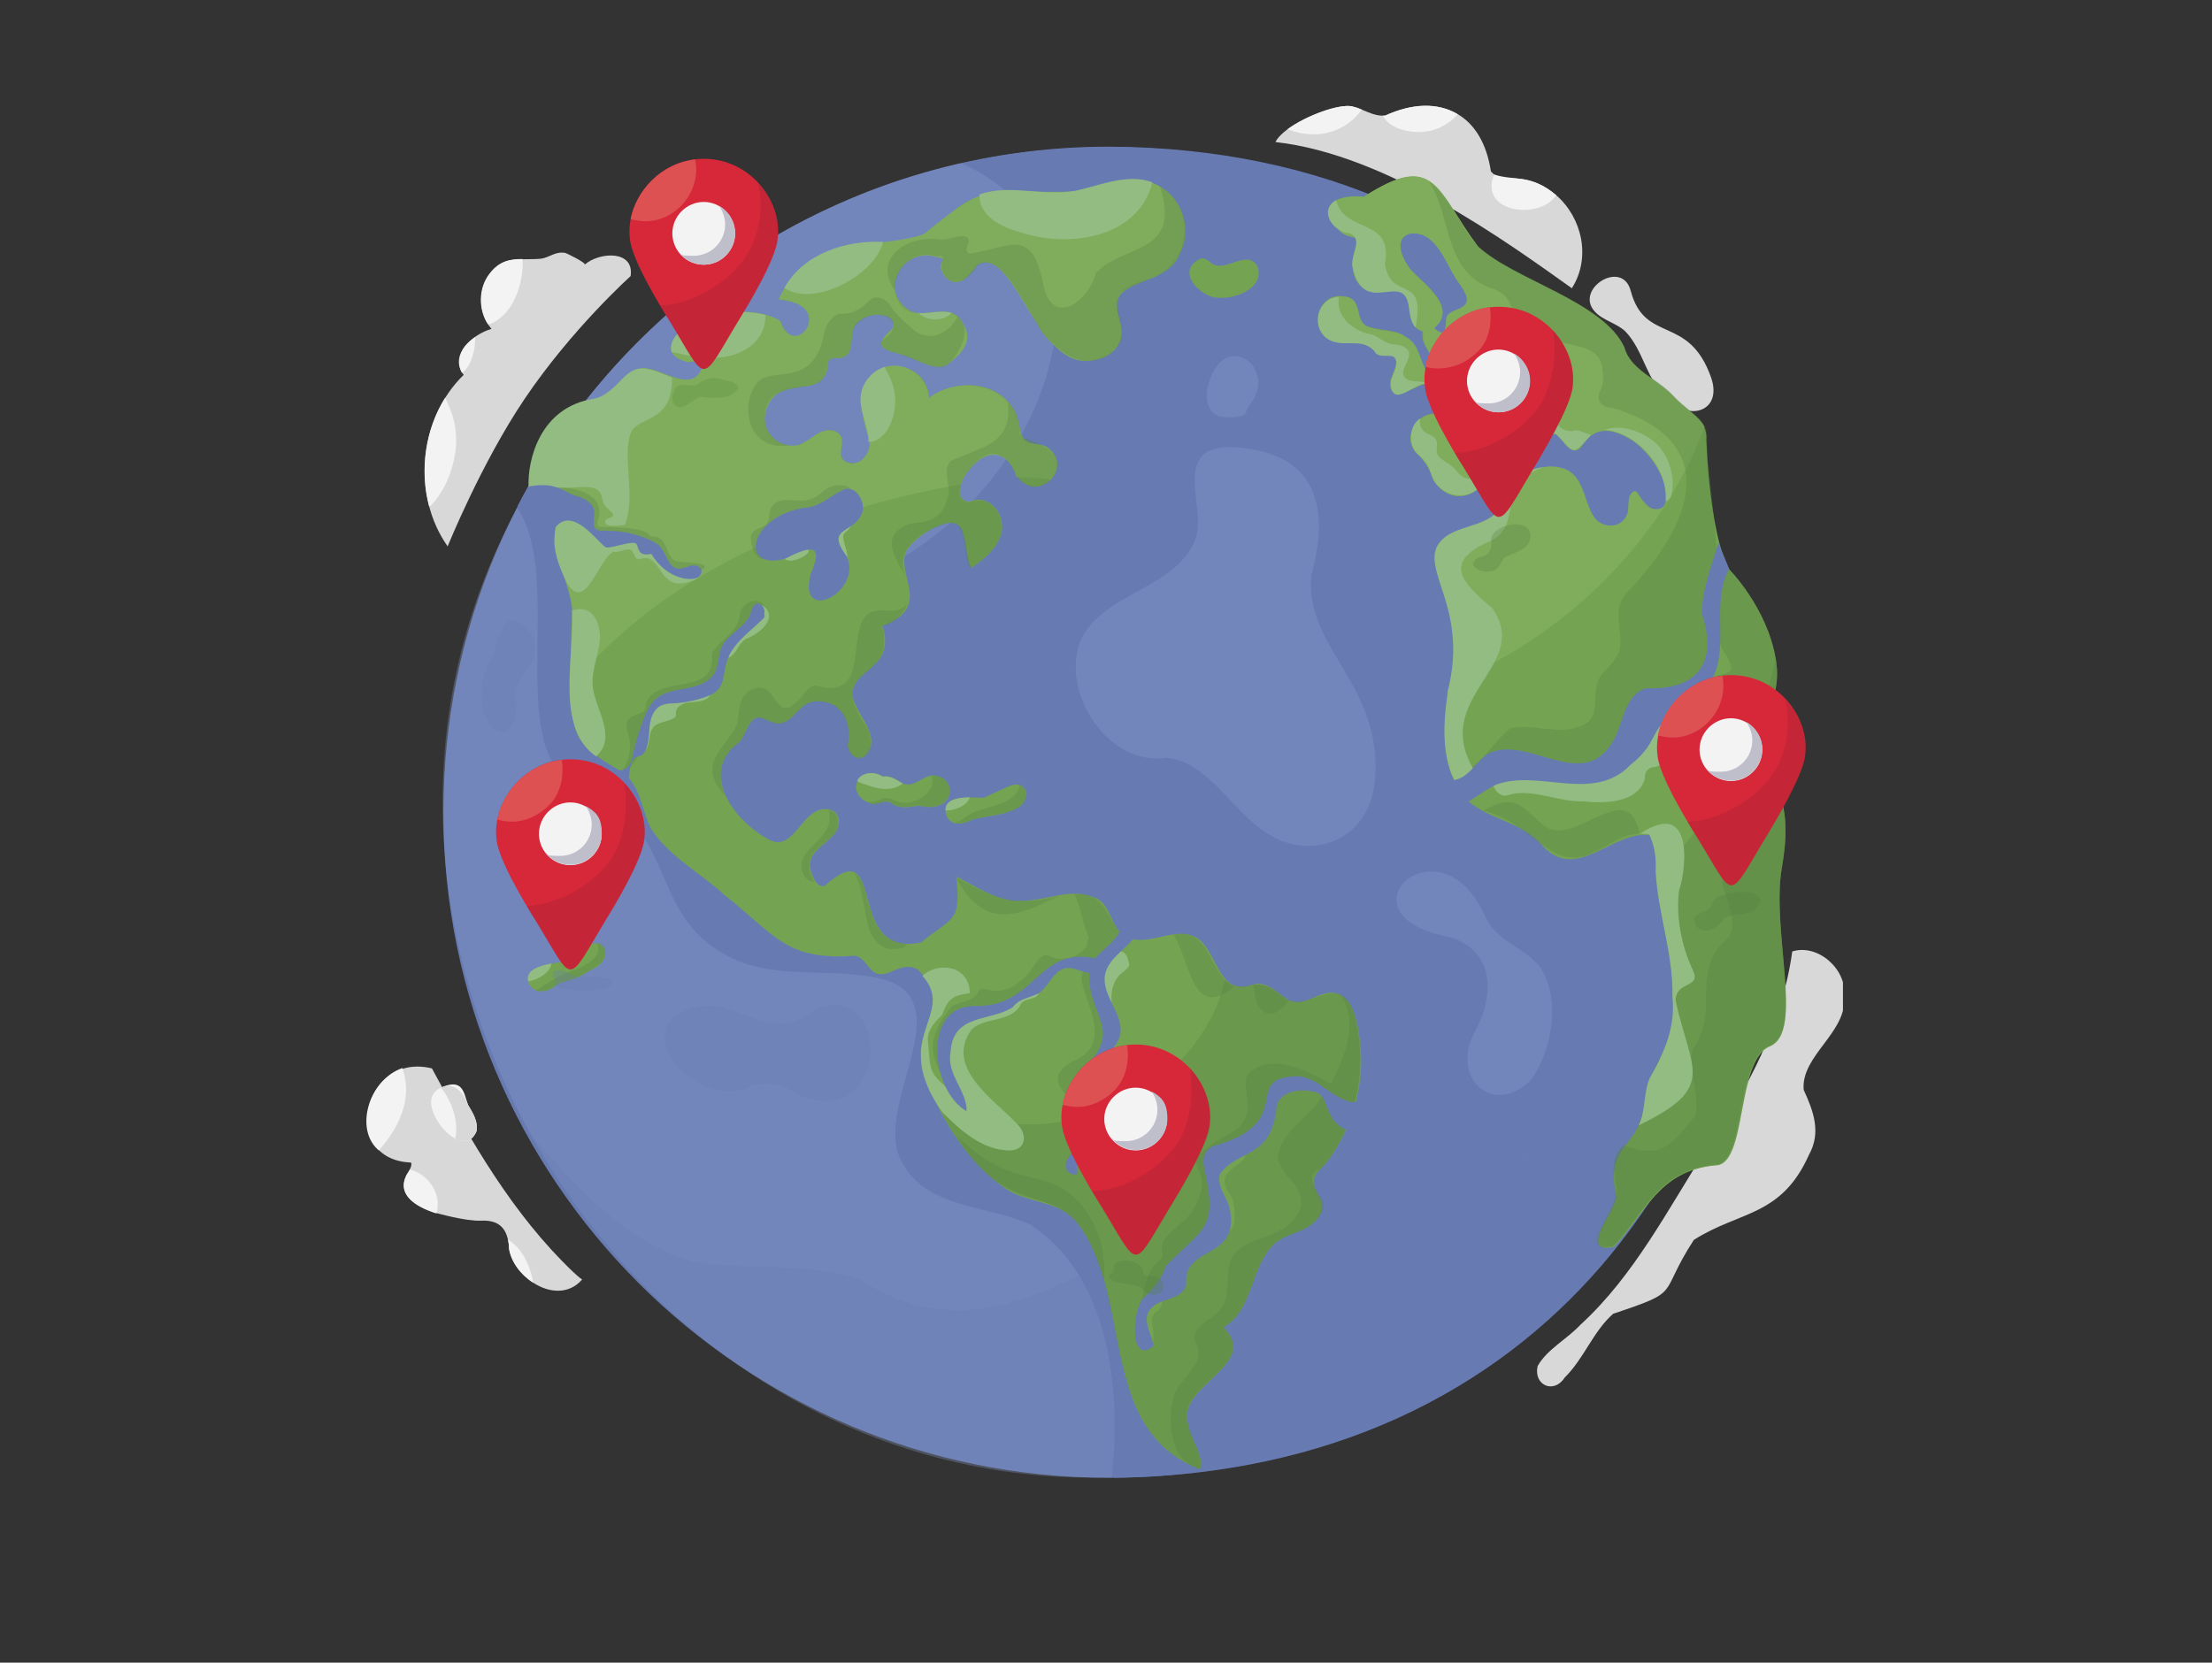 <svg width="544" height="409" viewBox="0 0 544 409" fill="none" xmlns="http://www.w3.org/2000/svg">
<rect x="0" y="0" width="544" height="409" fill="#333333" stroke="none"/>
<g clip-path="url(#clip0_58458_29212)">
<path d="M401.038 71.518C404.546 84.763 415.335 77.132 420.861 93.008C423.58 101.166 415.423 103.71 410.336 98.184C404.897 93.886 404.371 86.342 399.722 81.518C397.617 79.5 394.108 78.799 392.178 76.606C387.179 71.08 398.933 63.624 401.038 71.518Z" fill="#D8D8D8"/>
<path d="M453.578 244.928C454.104 238.174 446.912 232.122 440.772 234.051C438.316 251.857 429.895 267.909 419.72 282.557C410.16 297.468 401.915 313.783 388.67 325.888C385.424 329.396 380.425 331.94 378.144 336.062C377.092 340.799 382.179 342.992 384.81 338.869C389.547 334.22 391.828 327.466 396.74 323.168C414.107 317.379 407.528 318.958 416.563 305.012C427.79 297.819 438.053 299.398 444.894 284.048C447.964 278.522 445.947 273.259 443.579 268.084C442.877 259.576 454.367 254.05 453.578 244.928Z" fill="#D8D8D8"/>
<path d="M386.565 70.904C370.776 59.677 341.217 38.012 313.675 34.942C314.201 33.889 315.254 32.837 316.657 31.784C321.306 28.363 329.463 25.469 332.533 26.17C333.323 26.346 334.112 26.609 334.902 26.96C336.568 27.661 338.235 28.451 340.077 28.451C340.252 28.451 340.427 28.451 340.603 28.451C347.357 25.381 353.585 25.293 358.233 27.924C362.619 30.381 365.601 35.205 366.654 42.134C366.917 42.485 367.18 42.66 367.443 42.924C368.759 43.801 370.689 43.801 372.355 43.888C376.39 43.976 379.899 45.555 382.705 48.011C389.021 53.449 391.389 63.361 386.565 70.904Z" fill="#D8D8D8"/>
<path d="M334.902 26.96C331.569 31.784 324.639 34.942 316.657 31.784C321.306 28.363 329.464 25.468 332.534 26.17C333.323 26.346 334.113 26.609 334.902 26.96Z" fill="#F3F3F3"/>
<path d="M358.496 28.1C356.128 30.819 352.619 32.486 348.935 32.486C345.251 32.486 341.48 31.17 340.076 28.451C340.252 28.451 340.427 28.451 340.602 28.451C347.357 25.381 353.409 25.118 358.496 28.1Z" fill="#F3F3F3"/>
<path d="M382.706 48.011C378.846 54.151 363.584 52.484 367.443 42.924C372.443 44.59 376.39 42.66 382.706 48.011Z" fill="#F3F3F3"/>
<path d="M120.353 67.484C117.459 71.343 117.722 77.307 120.88 80.904C116.231 82.219 110.266 87.394 114.038 92.219C102.986 102.92 101.232 121.866 110.091 134.409C110.091 134.409 118.336 113.972 129.037 98.096C140.703 80.816 155.088 67.922 155.088 67.922C156.053 61.431 147.369 61.958 143.773 65.115C144.387 64.764 139.387 62.308 139.036 62.221C136.58 61.782 135.265 63.273 133.16 63.624C128.072 64.15 123.95 62.572 120.353 67.484Z" fill="#D8D8D8"/>
<path d="M116.846 82.921C115.968 83.535 115.091 84.237 114.39 85.114C112.898 86.956 112.46 89.675 113.6 91.693C115.793 90.377 117.021 85.903 116.846 82.921Z" fill="#F3F3F3"/>
<path d="M121.494 79.237C125.441 77.132 127.546 72.396 128.248 68.185C128.511 66.782 128.599 65.291 128.511 63.712C125.441 63.712 122.722 64.15 120.266 67.484C117.634 70.992 117.634 76.167 120.002 79.764C120.529 79.764 120.967 79.501 121.494 79.237Z" fill="#F3F3F3"/>
<path d="M106.056 124.234C109.214 120.989 111.231 116.077 111.933 111.604C112.459 108.007 112.196 104.499 110.88 101.078C110.442 100.025 110.003 98.885 109.477 97.832C104.565 105.639 103.162 115.638 105.53 124.585C105.705 124.585 105.881 124.41 106.056 124.234Z" fill="#F3F3F3"/>
<path d="M143.16 314.749C139.914 318.521 135.002 318.082 131.143 315.538C128.073 313.609 125.705 310.451 125.178 307.118C125.178 306.328 125.091 305.627 124.915 304.925C124.213 301.767 122.284 300.101 118.337 300.276C114.389 300.451 107.197 298.346 107.109 298.346C102.197 296.767 97.724 293.873 99.829 289.312C99.829 289.136 100.443 288.347 100.794 287.645C101.144 286.943 101.32 286.329 101.057 285.978C83.338 285.277 89.215 258.611 106.232 262.822C115.793 280.716 126.143 298.785 140.967 312.907C141.669 313.521 142.37 314.223 143.16 314.749Z" fill="#D8D8D8"/>
<path d="M107.372 298.434C107.372 298.434 107.197 298.434 107.109 298.434C102.197 296.855 97.724 293.96 99.829 289.399C99.829 289.224 100.443 288.434 100.794 287.732C104.302 288.434 107.372 292.03 107.635 295.539C107.635 296.504 107.635 297.556 107.372 298.521V298.434Z" fill="#F3F3F3"/>
<path d="M131.143 315.538C128.073 313.608 125.704 310.45 125.178 307.117C125.178 306.328 125.09 305.626 124.915 304.924C126.231 305.714 127.283 306.766 128.16 307.994C129.739 310.275 130.704 312.906 131.143 315.538Z" fill="#F3F3F3"/>
<path d="M93.163 282.996C98.25 277.295 101.583 270.102 98.952 262.734C90.707 265.628 87.023 277.821 93.163 282.996Z" fill="#F3F3F3"/>
<path d="M117.196 278.26C116.056 280.979 114.038 281.154 111.933 280.102C107.986 277.996 102.986 270.014 108.424 267.558C113.863 265.102 114.038 268.786 115.091 271.769C116.319 273.786 117.634 275.979 117.196 278.26Z" fill="#F3F3F3"/>
<path d="M117.196 278.26C116.056 280.979 114.039 281.154 111.933 280.102C112.898 276.067 111.144 270.804 108.425 267.558C111.583 265.98 114.039 268.786 115.091 271.769C116.319 273.786 117.635 275.979 117.196 278.26Z" fill="#D8D8D8"/>
<path d="M272.713 363.517C363.145 363.517 436.386 290.188 436.386 199.843C436.386 109.498 363.058 36.17 272.713 36.17C182.368 36.17 109.039 109.323 109.039 199.756C109.039 290.188 182.368 363.517 272.713 363.517Z" fill="#677BB2"/>
<path d="M272.712 36.082C209.471 36.082 154.562 71.957 127.283 124.497C136.932 142.654 130.002 164.319 134.388 183.704C135.704 191.949 144.826 193.616 150.703 197.738C162.544 204.492 162.544 219.316 170.877 228.789C183.595 243.876 204.559 235.367 220.523 241.946C232.013 250.016 221.926 264.927 220.523 275.452C218.067 300.977 250.696 292.469 261.66 307.556C273.326 323.256 276.309 344.395 273.853 363.517C487.348 361.149 486.032 36.959 272.712 36.082Z" fill="#677BB2"/>
<path opacity="0.3" d="M273.414 363.429C275.782 342.027 272.975 313.959 253.328 301.24C242.714 296.241 227.628 297.556 221.575 285.452C214.12 270.891 239.907 242.911 212.453 240.016C201.138 238.437 189.121 240.718 178.683 235.017C158.772 224.491 167.017 202.563 142.458 193.528C123.336 185.634 139.125 142.216 127.195 125.024C70.269 229.491 153.246 367.113 273.414 363.429Z" fill="#8DA2CE"/>
<path opacity="0.3" d="M134.389 112.218C136.143 120.901 142.02 128.181 151.054 134.234C226.313 183.88 298.501 67.571 236.312 40.117C193.508 49.853 157.106 76.343 134.389 112.218Z" fill="#8DA2CE"/>
<path opacity="0.3" d="M391.476 274.488C341.392 307.468 340.602 289.662 293.763 300.626C265.081 310.976 242.1 334.396 211.137 314.573C199.822 310.45 178.946 312.468 170.263 310.275C152.544 305.363 140.615 290.188 128.599 277.207C194.033 399.041 380.863 393.778 428.842 249.226C424.72 263.699 404.37 266.769 391.476 274.488Z" fill="#677BB2"/>
<path opacity="0.3" d="M334.989 62.484C335.954 62.922 337.006 63.361 337.796 64.063C338.673 64.764 339.287 65.817 339.024 66.87C338.673 68.712 336.129 69.589 336.129 71.431C336.129 73.273 337.62 73.711 338.936 73.887C340.252 74.062 341.655 73.887 342.971 74.325C344.111 74.764 345.076 75.553 345.953 76.431C347.181 77.571 348.322 78.711 349.462 79.852C349.813 80.202 350.164 80.553 350.339 80.904C350.602 81.43 350.602 81.957 350.69 82.483C350.865 83.535 351.479 84.588 352.357 85.29C352.532 85.465 352.707 85.553 352.971 85.553C353.234 85.553 353.321 85.29 353.409 85.114C354.9 82.658 354.111 79.325 352.707 76.869C351.304 74.413 349.199 72.22 347.971 69.589C347.532 68.624 347.094 67.571 346.48 66.694C345.69 65.554 344.462 64.677 343.497 63.624C341.831 61.782 340.866 59.502 339.638 57.396C338.322 55.116 336.568 53.712 334.463 52.309C332.708 51.081 331.13 50.291 329.112 51.52C326.656 53.011 328.235 55.642 329.463 57.484C330.866 59.589 332.796 61.256 334.989 62.484Z" fill="#677BB2"/>
<path opacity="0.3" d="M233.505 198.089C233.154 198.528 233.066 199.142 233.154 199.668C233.241 200.457 233.592 201.159 234.119 201.685C234.645 202.212 235.347 202.563 236.048 202.913C237.013 203.352 238.066 203.703 239.118 203.44C240.083 203.264 240.96 202.563 241.925 202.738C242.364 202.826 242.715 203.001 243.066 203.089C244.557 203.703 246.311 203.703 247.89 203.264C249.469 202.826 250.872 202.036 252.276 201.071C253.328 200.282 254.381 199.405 254.995 198.177C255.609 196.949 255.521 195.37 254.644 194.405C253.767 193.528 252.276 193.352 251.048 193.703C249.82 194.054 248.767 194.756 247.539 195.282C246.311 195.896 244.908 196.335 243.592 196.773L239.645 198.089C239.118 198.265 238.504 198.44 237.978 198.44C236.487 198.44 234.557 196.686 233.505 198.089Z" fill="#677BB2"/>
<path d="M325.78 286.504C318.675 292.732 328.412 294.135 323.851 299.924C321.219 303.17 316.658 303.17 313.588 305.801C307.36 311.415 308.413 322.203 300.87 326.501C310.167 335.974 289.291 340.623 292.186 350.359C292.624 353.956 296.308 358.254 295.08 361.411C269.293 351.324 279.292 318.607 264.468 300.187C260.258 295.626 253.592 295.889 248.417 293.083C237.803 286.592 227.629 270.716 226.401 258.348C227.541 250.454 233.067 245.279 225.611 238.437C221.401 236.156 218.243 241.244 214.91 239.139C213.156 237.735 212.63 235.806 210.349 235.104C193.245 236.332 190.877 230.192 178.421 220.368C172.369 214.754 164.299 210.632 159.914 203.527C157.721 198.79 157.458 193.001 152.897 189.844C147.458 186.51 140.88 183.353 141.055 175.985C140.091 167.213 140.705 158.442 141.055 149.671C141.055 144.057 136.845 139.584 136.757 134.058C137.635 127.83 139.389 119.234 130.267 119.76C135.354 112.042 138.95 102.218 147.809 98.446C151.581 96.253 153.335 90.99 158.072 90.552C162.633 90.289 170.176 97.13 172.72 90.552C172.808 88.271 170.527 88.973 169.211 89.061C155.791 85.64 178.597 71.343 191.929 78.974C195.438 89.412 206.402 74.851 191.666 73.711C200.262 53.8 220.962 65.027 232.102 54.326C241.137 43.625 253.153 48.361 264.995 47.133C271.573 45.818 279.029 42.309 285.257 45.906C291.133 49.326 293.326 56.957 289.905 62.922C289.204 64.501 288.151 65.553 286.923 66.43C286.923 66.43 286.923 66.43 286.835 66.518C284.292 68.272 281.134 69.062 278.327 70.465C278.152 70.553 277.889 70.641 277.713 70.816C277.275 71.079 276.836 71.343 276.397 71.693C275.345 72.483 274.906 73.448 274.731 74.412C274.643 75.377 274.731 76.342 274.994 77.395C275.257 78.71 275.696 80.026 275.871 81.254C275.871 81.254 275.871 81.254 275.871 81.342C275.959 82.219 275.871 83.008 275.608 83.71C273.854 87.394 270.784 88.797 267.451 88.534C261.925 88.183 255.697 83.272 253.855 76.605C251.399 73.886 244.47 60.817 240.523 64.852C237.891 69.15 232.716 71.957 231.488 65.027C232.453 63.01 231.488 63.361 229.997 62.922C226.927 62.045 224.032 63.097 222.278 65.115C222.19 65.115 222.103 65.29 222.015 65.378C219.471 68.36 219.033 73.097 223.243 76.079C227.19 78.974 233.155 74.237 236.312 78.623C238.417 82.307 235.874 87.57 232.716 89.85C230.786 90.99 219.208 86.254 216.928 85.026C216.226 83.184 219.033 81.78 219.734 80.552C220.962 76.43 213.595 76.605 211.665 78.71C207.718 80.728 211.402 87.92 206.227 88.008C205.262 88.008 204.209 87.657 203.595 89.061C203.771 99.323 189.649 90.903 188.07 102.218C187.544 106.516 191.929 110.55 196.227 109.498C199.56 108.533 204.034 103.007 207.016 107.568C207.718 109.235 206.139 110.989 207.016 112.568C207.805 114.147 210.349 114.234 211.753 113.445C217.015 109.147 210.875 102.218 212.016 96.779C213.77 87.219 228.067 88.271 228.506 97.92C235.172 92.92 245.961 93.622 249.82 101.604C251.925 107.393 249.645 108.621 257.013 109.673C264.819 114.322 255.522 124.322 250.171 117.217C245.61 102.13 230.26 122.392 238.33 123.444C243.329 121.164 247.715 126.865 246.136 131.602C244.996 135.198 241.838 137.654 238.944 139.671C237.54 137.917 237.979 134.058 236.926 131.689C236.137 124.146 223.857 132.391 222.629 136.163C220.962 142.303 229.032 149.408 217.015 153.969C220.436 164.757 209.384 164.231 209.647 171.073C210.349 175.809 217.542 181.598 212.542 186.072C210.525 187.3 208.77 185.282 208.507 183.353C209.735 177.564 206.753 171.775 200.087 172.564C196.754 173.003 195.438 176.862 192.456 177.827C191.052 178.178 189.824 177.651 188.596 177.125C184.386 174.669 183.86 180.107 181.93 182.476C171.667 189.756 180.263 201.597 188.596 206.246C194.561 210.018 196.578 200.895 201.315 199.317C203.244 198.615 205.7 199.054 206.227 201.334C207.191 207.035 198.157 208 199.297 213.789C199.56 215.193 200.876 218.526 202.806 217.912C218.506 203.965 207.367 235.718 226.488 231.858C234.295 225.455 236.4 227.034 235.172 215.719C235.961 215.544 244.996 222.122 250.785 221.596C251.575 221.596 252.364 221.596 253.153 221.508C255.609 221.245 258.065 220.631 260.609 220.192C263.24 219.754 265.96 219.578 268.503 220.543C272.977 221.684 272.889 227.034 275.871 229.753C281.485 234.227 289.467 226.596 295.168 231.332C299.817 235.63 299.992 245.454 308.676 242.033C312.009 241.682 313.763 244.051 316.395 245.717C320.167 248.085 323.149 244.577 326.921 244.226C333.762 243.7 334.376 254.927 334.727 259.664C334.99 269.224 331.832 278.873 325.868 286.416L325.78 286.504Z" fill="#74A352"/>
<path d="M288.94 63.887C287.449 66.08 285.081 67.922 282.362 68.711C267.012 72.746 280.169 78.974 273.941 86.254C255.96 98.972 250.785 59.852 240.435 65.027C238.856 66.606 237.452 69.676 234.821 69.413C232.891 69.15 231.312 67.132 231.4 65.203C232.365 63.097 231.312 63.536 229.821 63.097C224.12 61.606 219.383 66.606 219.997 71.43C222.19 82.044 232.014 73.272 236.224 78.71C240.435 84.149 235.61 87.745 232.453 90.025C228.769 91.078 225.085 87.92 221.401 87.131C215.699 85.64 215.349 84.763 219.559 80.728C220.875 76.605 213.419 76.781 211.489 78.886C207.63 80.816 211.138 88.183 206.051 88.096C200.613 87.482 206.753 95.201 196.139 95.113C185.789 95.552 184.912 110.726 196.139 109.586C199.209 108.796 201.227 105.2 204.735 105.989C208.595 106.779 206.139 110.375 206.928 112.656C209.91 116.427 214.735 111.954 213.77 108.095C205.7 86.078 227.365 85.903 228.418 97.92C235.786 92.218 248.68 94.411 250.522 104.411C250.697 105.814 250.609 107.481 251.925 108.445C253.329 109.498 255.346 108.972 256.837 109.761C259.732 111.165 260.96 114.936 258.416 118.006C255.697 117.304 252.627 117.743 249.995 117.304C247.101 108.095 238.768 111.866 236.312 119.146C200.525 125.462 163.948 140.198 140.353 168.792C140.09 162.389 140.617 155.986 140.704 149.583C139.301 140.022 134.74 137.04 137.371 126.251C137.547 121.69 134.214 119.585 130.179 119.76C135.266 111.954 138.687 102.393 147.634 98.534C151.318 96.341 153.247 91.078 157.896 90.639C162.457 90.376 170.001 97.13 172.632 90.552C172.632 88.271 170.439 88.973 169.124 89.061C155.791 85.728 178.158 71.255 191.841 78.886C195.087 89.236 206.402 74.939 191.491 73.623C199.034 57.308 213.243 61.782 227.015 57.747C245.347 42.572 243.417 48.186 264.819 47.046C271.485 45.73 278.941 42.134 285.256 45.906C291.923 49.677 292.887 58.273 289.028 63.887H288.94Z" fill="#80AD5C"/>
<path opacity="0.3" d="M334.638 259.576C333.06 233.613 323.499 249.489 316.306 245.717C308.675 238.349 306.307 245.542 301.219 240.981C294.816 270.452 254.38 286.855 229.47 269.488C246.135 305.275 259.994 286.504 268.941 307.818C276.923 325.537 272.713 352.903 295.08 361.411C296.22 358.78 292.887 353.78 292.097 350.184C289.203 340.448 310.166 335.975 300.869 326.501C308.412 322.203 307.359 311.415 313.587 305.801C316.657 303.17 321.218 303.17 323.85 299.924C326.218 297.468 324.99 295.188 323.236 291.942C322.358 289.662 324.551 288.083 325.779 286.504C331.656 279.048 334.814 269.224 334.638 259.576Z" fill="#568040"/>
<path d="M228.417 76.956C227.54 76.956 226.75 77.132 225.961 76.956C227.715 79.149 232.276 79.061 234.031 76.956C232.364 76.518 230.084 76.693 228.417 76.956Z" fill="#93BC82"/>
<path opacity="0.3" d="M288.589 229.929C292.624 235.806 293.062 251.594 303.5 242.648C297.273 239.928 297.799 227.824 288.589 229.929Z" fill="#568040"/>
<path opacity="0.3" d="M309.728 247.91C312.272 250.893 315.079 248.612 316.921 246.244C313.939 244.577 311.921 241.682 308.237 242.209C308.588 244.139 308.588 246.507 309.728 247.91Z" fill="#568040"/>
<path opacity="0.3" d="M271.134 307.556C270.345 303.521 268.678 299.749 266.047 296.504C263.503 293.434 260.521 291.504 256.661 290.451C253.065 289.486 249.468 288.785 246.048 287.206C242.013 285.364 238.416 282.469 235.171 279.312C237.188 282.469 239.381 285.539 242.1 288.171C243.942 290.013 246.048 291.592 248.328 292.82C250.784 294.135 253.503 294.837 256.135 295.539C259.205 296.416 262.099 297.556 264.292 299.925C266.397 302.205 267.801 304.924 268.941 307.731C269.906 310.099 270.783 312.555 271.573 315.099C271.66 312.643 271.573 310.099 271.134 307.556Z" fill="#568040"/>
<path opacity="0.3" d="M223.243 148.355C220.612 152.039 215.7 148.618 212.981 151.425C208.419 156.425 213.595 170.898 202.279 169.056C200.788 168.617 199.823 168.354 198.595 169.582C189.648 181.599 192.192 165.81 184.473 169.845C181.403 171.512 181.929 175.108 181.315 178.09C178.158 184.581 171.141 187.827 178.333 195.809C175.789 189.756 177.807 185.634 181.842 182.564C183.421 180.985 183.421 178.266 185.35 176.862C187.719 175.81 189.912 178.704 192.368 177.915C195.35 176.95 196.666 173.091 199.999 172.652C206.665 171.863 209.647 177.652 208.419 183.441C208.683 185.371 210.437 187.388 212.454 186.16C214.823 184.757 214.296 181.424 213.419 179.318C201.929 162.828 220.787 168.705 216.928 154.056C219.822 153.442 222.191 151.162 223.243 148.355Z" fill="#568040"/>
<path opacity="0.3" d="M289.817 62.834C287.8 67.659 282.011 68.623 278.239 70.465C274.467 72.307 274.993 72.834 274.73 74.412C274.555 75.29 276.748 82.307 275.695 83.798C273.765 87.57 270.169 88.973 267.011 88.797C261.486 88.447 256.135 82.307 253.679 77.307C251.311 73.886 245.522 61.255 240.259 65.466C235.873 72.658 231.137 68.36 231.575 65.115C232.014 61.87 231.575 63.448 230.084 63.01C227.014 62.133 224.12 63.185 222.365 65.203C221.05 66.518 219.909 69.237 220.085 71.43C214.559 63.711 222.804 57.835 230.698 58.887C233.066 59.413 235.785 57.396 237.891 58.361C239.119 59.501 236.575 61.519 238.417 62.396C248.065 61.08 253.679 55.466 256.486 69.588C258.503 80.64 267.45 74.676 269.555 67.132C276.134 59.94 290.782 62.834 285.256 45.818C291.133 49.239 293.326 56.87 289.905 62.834H289.817Z" fill="#568040"/>
<path opacity="0.3" d="M216.752 84.938C217.629 86.429 219.998 86.78 221.05 87.043C223.331 87.833 225.261 88.71 227.453 89.499C228.857 90.026 231.05 90.815 232.453 90.026C233.769 89.324 234.909 87.745 235.611 86.517C236.839 84.324 238.067 81.43 236.576 79.149C236.4 78.886 235.699 78.009 235.523 77.833C234.997 78.798 234.295 79.851 233.506 80.552C232.453 81.517 228.769 84.5 224.647 81.079C220.524 77.658 219.208 75.728 218.77 74.939C218.156 73.798 215.436 72.307 213.945 73.798C208.682 78.974 207.016 76.079 204.998 77.921C202.981 79.763 202.805 81.43 202.367 83.359C200.437 91.78 194.56 91.868 191.139 92.219C188.683 92.482 186.666 93.008 185.438 95.201C182.105 101.078 184.473 110.99 194.122 109.586C190.789 109.06 187.719 106.779 188.069 102.13C188.42 97.481 192.017 95.727 195.964 95.289C198.244 95.025 201.577 95.025 202.718 92.57C202.981 91.868 203.332 89.675 203.507 89.324C204.121 87.921 205.174 88.096 206.139 88.096C207.104 88.096 208.068 87.833 208.682 86.692C209.209 85.552 209.296 84.412 209.384 83.184C209.56 81.517 210.174 80.114 211.314 79.149C214.647 76.167 220.348 77.57 219.647 80.552C218.945 83.535 215.963 83.272 216.752 85.026V84.938Z" fill="#568040"/>
<path opacity="0.3" d="M246.136 112.217C248.505 113.094 248.855 115.463 250.083 117.305C255.522 124.497 264.907 114.147 256.662 109.761C248.417 105.375 253.855 109.849 251.926 108.182C249.996 106.516 250.873 106.077 250.698 105.025C250.434 103.27 250.171 101.341 247.803 98.797C249.382 109.498 240.61 110.024 233.769 113.445C231.663 115.638 233.769 119.059 233.242 121.69C231.926 127.304 229.383 128.269 223.944 128.795C216.226 131.427 219.822 136.865 222.804 141.777C219.383 134.76 227.716 130.111 233.505 128.62C238.154 128.094 236.751 137.742 238.681 139.847C241.575 137.83 244.908 135.286 246.049 131.69C247.013 128.708 245.698 125.462 243.417 123.883C241.137 122.304 238.242 123.533 238.242 123.533C231.751 122.743 240.786 108.621 246.136 112.217Z" fill="#568040"/>
<path opacity="0.3" d="M203.858 199.229C204.121 200.72 204.121 202.211 203.507 203.527C202.279 206.422 199.296 208.001 197.718 210.72C196.84 212.211 196.84 213.965 197.805 215.456C198.419 216.421 199.384 216.947 200.261 216.86C199.647 215.895 199.209 214.579 199.033 213.877C198.682 211.597 199.823 209.843 201.489 208.439C203.507 206.772 206.752 204.667 206.051 201.51C205.787 200.194 204.91 199.492 203.858 199.229Z" fill="#568040"/>
<path opacity="0.3" d="M213.507 222.035C212.629 218.965 212.191 215.807 209.998 214.667C211.138 216.245 211.665 218.614 212.015 220.368C212.542 222.649 212.805 224.841 213.331 227.122C213.945 230.017 216.05 233.438 219.384 233.438C222.717 233.438 222.103 232.999 223.155 232.209C221.664 232.122 220.173 231.683 218.77 230.981C215.436 229.052 214.735 225.455 213.507 222.035Z" fill="#568040"/>
<path opacity="0.3" d="M260.609 220.193C249.645 225.982 241.838 228.438 235.084 215.807C242.189 219.579 248.943 223.964 260.609 220.193Z" fill="#568040"/>
<path d="M438.228 213.351C440.947 197.826 437 193.878 433.053 186.247C429.106 178.616 438.842 175.02 436.737 162.214C434.632 149.408 425.159 139.935 425.159 139.935C421.826 133.795 420.072 119.497 419.633 108.27C419.984 103.095 415.686 101.955 411.388 97.394C407.09 92.832 400.775 90.99 399.196 85.201C393.845 73.974 372.092 68.799 363.321 60.554C353.146 47.134 353.322 36.783 335.34 48.449C331.393 47.748 324.288 49.151 327.446 54.502C328.85 57.308 333.674 56.343 333.586 60.028C332.446 63.536 331.744 68.273 335.165 70.729C337.884 72.834 341.305 70.553 344.287 71.606C348.147 73.448 345.164 80.552 349.901 81.43C349.287 84.587 351.83 86.78 353.058 89.412C353.322 90.639 352.269 92.481 350.866 91.341C348.848 88.798 348.936 84.763 345.778 82.921C342.971 80.816 339.551 81.517 336.393 80.289C332.621 79.237 335.077 73.36 330.604 72.921C323.85 71.606 321.394 81.868 327.972 83.886C331.481 84.938 335.165 83.096 337.972 86.166C339.024 88.096 341.129 86.956 342.621 87.57C344.55 88.973 342.094 92.131 341.919 93.885C342.27 101.867 349.725 91.078 352.181 95.639C353.497 97.744 354.462 100.113 355.514 102.393C350.164 99.586 344.463 106.165 347.971 111.077C350.164 113.007 351.567 115.112 352.444 118.006C358.409 127.304 370.163 118.62 364.549 109.498C363.935 106.253 367.882 106.867 369.373 104.937C370.601 103.27 369.461 101.077 369.198 99.236C368.672 96.165 370.601 92.218 374.11 92.131C386.214 93.534 369.812 106.516 382.706 106.867C384.811 108.445 387.004 113.445 389.46 109.059C393.319 102.656 401.74 107.656 405.248 111.691C413.756 120.813 409.107 131.865 402.617 121.076C399.985 120.638 400.862 124.848 400.336 126.427C399.108 130.198 394.372 130.374 392.179 127.479C389.284 123.357 389.81 116.603 383.846 115.199C374.899 113.094 371.741 121.602 367.531 127.216C364.11 129.848 359.374 129.935 355.865 132.391C347.094 139.057 362.181 148.18 356.128 170.722C354.813 179.581 354.286 190.107 361.04 197.036C366.479 201.773 374.461 202.211 379.285 208C387.793 217.298 396.477 204.229 405.774 205.457C407.09 208.176 407.529 211.246 407.265 214.491C407.792 224.841 411.651 234.841 411.476 245.366C413.23 255.19 405.599 262.295 404.546 271.417C403.494 282.206 394.547 281.329 397.529 294.398C397.442 297.907 387.968 308.432 396.915 306.766C404.722 298.433 407.879 287.995 421.914 286.679C429.808 286.679 426.826 260.804 435.334 257.383C443.754 253.875 435.509 228.876 438.228 213.351ZM359.9 75.465C358.584 76.342 356.479 76.605 355.778 78.272C355.602 80.465 355.69 83.447 352.708 80.728C358.672 75.641 350.339 69.939 346.919 66.343C345.077 64.062 342.445 58.8 346.655 57.484C353.585 56.431 355.69 65.729 359.111 70.027C360.163 71.693 362.005 73.974 359.9 75.465Z" fill="#74A352"/>
<path opacity="0.3" d="M438.229 213.351C440.948 197.826 437.001 193.878 433.054 186.247C429.107 178.704 438.931 174.669 436.738 161.951C432.089 182.3 422.002 200.72 407.266 215.544C408.845 229.841 415.248 245.454 408.845 259.401C403.582 266.505 405.95 276.242 398.933 282.294C395.775 285.715 397.617 290.013 397.53 294.135C397.442 297.731 387.969 308.082 396.916 306.503C404.722 298.082 407.88 287.732 421.914 286.416C429.808 286.416 426.826 260.541 435.334 257.12C443.755 253.875 435.51 228.876 438.229 213.351Z" fill="#568040"/>
<path d="M328.06 83.973C331.568 85.026 335.252 83.184 338.059 86.254C339.112 88.184 341.217 87.043 342.708 87.657C345.34 89.938 339.024 95.552 343.761 96.955C352.707 94.411 350.164 91.078 355.602 102.481C350.252 99.674 344.462 106.253 348.059 111.165C350.252 113.094 351.655 115.199 352.532 118.094C358.497 127.392 370.25 118.62 364.549 109.498C364.549 104.06 372.443 108.621 369.198 99.236C367.531 90.376 381.478 89.587 378.495 98.797C376.478 103.621 376.829 106.691 382.618 106.779C384.109 107.656 384.635 109.586 386.214 110.463C387.618 111.252 388.67 110.112 389.372 108.972C396.477 100.025 408.581 112.831 409.809 120.813C410.248 123.006 409.634 125.637 406.827 125.199C404.283 124.936 403.669 122.216 402.178 120.725C399.897 121.515 400.775 124.409 400.248 126.251C399.02 130.023 394.284 130.198 392.091 127.304C389.196 123.181 389.723 116.427 383.758 115.024C377.881 113.62 372.443 117.743 370.25 122.918C369.11 126.251 366.303 128.356 362.97 129.234C341.305 135.023 362.619 145.899 356.479 168.178C384.372 156.863 408.669 133.444 419.194 105.025C417.879 102.393 414.721 100.902 411.651 97.569C407.353 93.008 401.038 91.166 399.459 85.377C394.196 74.149 372.443 68.974 363.584 60.729C353.321 47.134 353.234 36.871 335.34 48.449C331.481 47.923 324.288 48.976 327.797 54.677C331.305 60.378 334.024 56.607 333.849 60.203C332.796 63.712 331.919 68.448 335.428 70.904C338.059 73.009 341.568 70.816 344.462 71.781C348.41 73.623 345.34 80.64 350.076 81.517C349.374 84.675 352.093 86.956 353.234 89.587C353.585 90.815 352.444 92.657 351.129 91.517C349.024 89.061 349.287 84.85 346.041 83.096C343.234 80.991 339.814 81.693 336.656 80.465C332.884 79.325 335.428 73.535 330.867 73.009C324.288 71.693 321.306 82.131 328.06 83.973ZM352.707 80.728C358.584 75.641 350.164 69.939 346.918 66.343C345.076 64.062 342.445 58.8 346.655 57.484C353.585 56.519 355.602 65.641 359.111 70.027C360.075 71.606 361.83 73.886 359.812 75.377C358.584 76.342 356.216 76.43 355.69 78.184C355.514 80.202 355.69 83.535 352.707 80.728Z" fill="#80AD5C"/>
<path opacity="0.3" d="M403.232 205.018C400.337 190.633 387.443 208.527 379.899 203.264C373.847 198.264 372.882 194.931 364.812 199.404C375.163 201.86 379.636 211.158 387.531 210.983C393.32 210.457 397.267 205.281 403.232 205.018Z" fill="#568040"/>
<path opacity="0.3" d="M424.633 138.707C424.633 138.619 424.545 138.531 424.457 138.356C423.843 138.619 423.317 139.057 422.878 139.671C421.387 141.777 421.124 144.847 421.036 147.303C420.948 149.934 421.124 152.566 421.65 155.109C421.65 155.197 421.738 155.372 421.738 155.46C422.176 151.688 422.176 147.829 422.878 143.969C423.404 142.303 423.931 140.461 424.633 138.707Z" fill="#568040"/>
<path opacity="0.3" d="M388.495 188.352C395.95 188.002 425.685 176.686 422.791 142.127C419.896 107.568 419.984 117.567 419.808 108.182C420.159 103.007 415.861 101.867 411.563 97.306C407.265 92.745 400.95 90.903 399.371 85.114C394.021 73.974 372.268 68.711 363.496 60.466C359.023 56.08 357.269 48.975 351.479 44.678C357.093 53.624 354.988 66.167 366.391 70.816C373.057 72.57 370.777 77.658 375.162 81.079C380.425 85.728 393.056 83.008 394.021 90.289C394.284 92.218 394.459 94.148 393.67 95.814C392.179 98.885 394.196 100.288 396.74 100.376C424.545 108.972 415.686 129.76 399.985 145.899C396.213 150.109 399.283 155.197 398.319 160.021C397.705 161.863 396.301 163.266 395.073 164.67C390.249 168.88 394.108 174.406 390.512 177.651C384.811 181.686 377.618 177.739 371.391 179.142C366.566 183.09 363.847 189.756 356.918 190.721C357.795 192.826 358.935 194.843 360.602 196.51C361.917 192.563 381.741 188.703 388.495 188.352Z" fill="#568040"/>
<path opacity="0.3" d="M438.229 213.351C440.948 197.826 437.001 193.878 433.054 186.247C429.107 178.616 438.843 175.02 436.738 162.214C434.282 148.443 425.16 140.636 424.897 139.321C423.055 145.461 421.388 153.004 423.23 159.056C423.844 160.372 426.125 163.091 425.686 164.582C425.247 165.985 422.441 165.81 421.213 166.687C419.02 168.529 414.985 171.336 415.95 174.669C418.669 177.213 429.545 197.299 430.686 200.018C433.229 207.035 423.493 210.895 423.493 217.561C431.212 238.262 418.932 224.227 419.546 247.471C419.546 251.155 418.493 254.752 416.476 257.909C414.371 261.593 419.107 271.768 416.388 275.101C410.687 282.031 408.582 285.101 399.196 281.767C395.513 285.276 397.091 290.013 397.179 294.398C397.091 297.907 387.618 308.52 396.565 306.766C404.372 298.433 407.529 287.995 421.563 286.679C429.458 286.679 426.475 260.804 434.984 257.383C443.755 253.875 435.51 228.876 438.229 213.351Z" fill="#568040"/>
<path d="M309.115 65.29C306.483 61.343 301.483 67.044 298.062 64.852C297.01 64.062 296.133 63.01 294.729 63.887C290.256 66.518 293.414 70.729 296.747 72.483C301.132 74.939 311.834 71.43 309.115 65.29Z" fill="#74A352"/>
<path d="M229.47 190.721C226.576 190.896 224.646 194.229 221.576 192.475C220.172 191.598 218.857 190.721 217.102 190.984C210.962 187.651 207.542 195.457 214.12 197.65C215.787 198.177 217.366 196.685 218.944 197.387C221.137 199.141 223.506 198.527 226.049 198.177C234.558 200.457 236.137 191.335 229.47 190.721Z" fill="#74A352"/>
<path opacity="0.3" d="M229.47 190.721H229.119C230.522 194.668 225.26 198.089 221.575 197.387C219.909 197.212 218.593 195.72 216.839 196.51C215.348 197.212 213.857 197.738 212.453 196.861C215.786 198.966 216.839 196.685 218.856 197.299C221.049 199.054 223.417 198.44 225.961 198.089C234.382 200.369 236.224 191.422 229.47 190.721Z" fill="#568040"/>
<path d="M251.048 198.177C247.978 200.633 241.224 200.896 239.557 201.51C238.505 201.948 237.54 202.387 236.487 202.562C234.821 202.825 233.242 202.124 232.715 200.457C232.628 200.106 232.54 199.755 232.54 199.405C232.365 196.685 235.61 196.159 238.505 196.159C239.908 196.159 241.136 196.247 241.926 196.247C241.926 196.247 247.364 193.703 248.504 193.265C249.644 192.826 251.223 192.826 252.013 194.054C252.802 195.37 252.1 197.299 251.048 198.177Z" fill="#74A352"/>
<path opacity="0.3" d="M252.013 194.054C251.662 193.615 251.311 193.264 250.785 193.177C249.732 198.089 242.803 198.177 239.031 200.019C237.54 200.72 236.312 202.299 234.47 202.299C236.224 203.001 237.803 202.211 239.469 201.51C243.592 200.282 254.03 200.457 252.013 194.054Z" fill="#568040"/>
<path d="M148.248 232.736C147.283 231.683 145.704 231.946 144.564 232.56C143.511 233.174 139.827 236.069 138.774 236.595C138.774 236.595 127.635 237.297 130.178 242.209C130.968 243.7 132.722 244.139 134.301 243.7C135.354 243.437 136.231 242.735 137.108 242.209C138.599 241.332 140.09 241.244 141.669 240.63C142.985 240.104 144.125 239.226 145.353 238.612C146.581 237.998 147.195 237.735 147.809 236.946C148.862 235.893 149.388 233.964 148.248 232.736Z" fill="#74A352"/>
<path d="M135.617 237.034C132.722 237.56 129.126 238.613 129.915 241.419C132.284 241.069 135.354 239.227 135.617 237.034Z" fill="#93BC82"/>
<path opacity="0.3" d="M148.247 232.736C147.896 232.297 147.37 232.122 146.932 232.034C148.686 237.385 139.651 238.613 136.406 240.718C135.265 241.507 132.108 243.437 131.757 243.612C132.371 243.788 133.336 243.963 134.037 243.788C135.09 243.525 136.406 242.647 137.283 242.121C138.774 241.244 140.704 241.595 144.826 238.876C148.949 236.157 147.195 237.735 147.809 236.946C148.861 235.806 149.388 233.876 148.247 232.648V232.736Z" fill="#568040"/>
<path opacity="0.3" d="M172.72 140.11C175.264 138.444 169.562 138.531 166.054 138.005C163.51 136.602 164.212 131.777 160.44 131.953C159.914 131.953 159.65 131.777 159.475 131.339C157.721 129.584 149.037 129.672 147.37 129.584C146.932 129.321 146.844 128.795 146.932 128.269C149.826 120.55 138.774 119.146 133.336 120.199C134.125 120.725 143.248 128.181 147.546 131.514C151.932 131.426 166.492 144.233 172.72 140.11Z" fill="#568040"/>
<path opacity="0.3" d="M178.948 159.583C179.737 155.636 184.474 153.618 187.544 150.987C190.087 147.215 182.719 146.25 181.93 151.338C181.404 155.723 176.93 157.302 175.088 160.811C176.053 171.6 162.545 165.723 159.036 172.565C158.773 173.442 158.861 174.494 158.247 175.196C148.949 177.915 158.949 180.371 152.809 190.02C155.44 189.844 158.335 183.88 158.773 181.336C160.352 172.038 176.053 173.179 178.948 159.583Z" fill="#568040"/>
<path d="M150.615 190.458C151.58 190.282 152.457 189.931 153.247 189.405C152.282 189.668 151.229 189.756 150.615 190.458Z" fill="#677BB2"/>
<path opacity="0.3" d="M157.896 181.95C158.51 179.932 158.861 177.915 159.124 175.809C159.124 175.459 159.124 175.02 159.299 174.669C158.948 175.283 158.685 176.073 158.422 176.687C157.369 179.406 156.492 182.213 155.878 185.107C155.703 185.984 155.527 186.862 155.089 187.563C156.405 186.072 157.282 183.967 157.896 181.95Z" fill="#677BB2"/>
<path opacity="0.3" d="M161.492 171.95C164.299 170.898 167.193 170.985 170.088 170.371C174.21 169.494 177.105 166.512 178.158 162.477C178.508 161.161 178.508 159.758 179.035 158.442C179.473 157.302 180.263 156.425 181.315 155.811C183.07 154.846 184.736 153.969 186.052 152.478C186.841 151.6 187.455 150.46 187.718 149.32C187.192 148.618 186.403 148.267 185.701 148.706C185.087 149.144 184.912 150.022 184.648 150.723C183.508 154.32 179.035 155.811 177.456 159.232C176.579 161.249 176.842 163.53 175.789 165.459C174.473 167.915 171.579 168.793 168.86 169.319C166.141 169.845 163.246 170.196 161.229 172.038C161.229 172.038 161.404 172.038 161.492 172.038V171.95Z" fill="#677BB2"/>
<path opacity="0.3" d="M334.463 259.576C334.375 255.717 333.849 247.121 329.639 244.84C334.463 251.155 330.516 260.365 327.358 266.593C321.481 263.435 312.622 258.611 306.745 264.312C305.254 269.049 309.377 273.61 303.851 277.996C284.992 288.697 300.869 284.574 293.501 297.468C291.746 301.415 284.378 303.608 285.957 308.432C286.133 309.748 284.554 310.538 283.677 311.502C281.221 314.923 281.221 319.748 279.817 323.607C281.396 319.484 293.15 306.766 296.22 303.608C300.342 298.872 297.536 286.329 301.044 284.925C316.92 278.522 307.623 261.944 325.692 268.786C322.709 274.663 314.903 278.084 314.201 284.837C315.341 290.188 323.148 292.907 318.675 299.31C315.517 304.222 308.763 303.871 304.553 307.468C300.518 310.801 302.974 316.502 300.956 320.8C299.553 324.484 293.413 325.273 293.764 329.659C297.272 335.273 290.518 338.518 288.764 343.167C287.01 348.956 287.448 359.394 295.08 361.411C296.132 358.429 292.974 353.956 292.185 350.36C289.29 340.623 310.166 335.975 300.869 326.501C308.412 322.203 307.359 311.415 313.587 305.801C316.657 303.17 320.516 303.784 323.85 299.924C327.183 296.065 324.902 295.714 323.148 291.679C321.394 287.644 324.551 288.083 325.779 286.504C331.656 279.224 334.726 269.224 334.463 259.576Z" fill="#568040"/>
<path opacity="0.3" d="M184.648 132.567C184.472 130.286 186.841 130.111 188.244 129.146C189.648 128.181 188.77 125.813 189.911 124.497C192.981 120.901 197.63 125.637 202.454 120.813C205.085 118.357 212.19 118.883 208.243 123.269C203.594 128.093 195.261 127.742 190.876 132.918C189.648 139.321 185.174 138.795 184.648 132.567Z" fill="#568040"/>
<path opacity="0.3" d="M275.696 229.841C272.188 225.368 271.574 219.403 264.205 219.93C265.96 223.35 266.223 227.21 267.802 230.718C267.188 231.42 267.451 232.122 267.188 232.911C265.17 235.718 260.346 236.859 257.627 234.929C255.259 234.841 254.381 237.823 253.066 239.315C250.96 241.683 247.89 243.963 244.645 243.788C243.329 243.613 241.926 242.911 240.786 243.525C239.733 246.507 236.312 246.244 234.032 247.56C231.4 250.893 228.593 255.191 229.646 259.664C229.821 260.454 231.488 265.541 232.277 264.84C232.891 262.91 231.751 259.928 231.926 257.735C230.084 248.612 241.487 251.507 246.136 247.472C250.873 245.367 254.82 242.999 258.065 239.051C262.363 235.718 269.381 240.543 271.574 234.052C273.942 234.666 275.959 232.473 277.275 230.718C276.749 230.543 276.222 230.28 275.696 229.841Z" fill="#568040"/>
<path d="M240.872 47.836C240.697 53.186 246.486 55.993 250.959 57.133C262.713 61.08 279.905 58.712 283.414 44.853C277.449 42.573 270.695 45.555 264.731 46.871C256.836 48.537 248.503 45.116 240.872 47.836Z" fill="#93BC82"/>
<path d="M184.034 85.552C186.753 83.71 188.332 80.816 188.244 77.483C184.648 76.606 180.876 76.518 177.192 77.219C173.333 78.009 167.982 79.675 165.789 83.184C165 84.324 164.912 85.552 165.175 86.605C167.982 86.956 176.841 90.289 184.034 85.552Z" fill="#93BC82"/>
<path d="M150.79 133.005C142.721 133.005 148.51 120.725 137.019 123.883C137.809 130.023 134.037 131.777 138.773 142.04C143.51 152.303 146.843 138.005 150.79 135.725C152.545 136.251 155.001 133.707 155.966 136.426C156.404 137.479 156.755 137.83 157.808 137.391C163.246 136.251 161.667 146.689 170.965 142.566C171.579 142.216 172.719 141.426 172.544 140.637C172.281 139.058 169.035 142.83 166.754 141.075C165.614 140.11 164.474 139.233 163.246 138.532C161.492 135.812 161.579 135.725 158.334 135.725C157.369 132.128 153.685 132.128 150.79 133.005Z" fill="#93BC82"/>
<path d="M157.808 90.639C155.879 90.639 154.387 91.868 153.072 93.183C151.23 95.113 148.686 97.657 146.055 98.095C132.722 100.113 129.652 113.358 130.003 119.849C131.055 120.024 138.862 119.936 140.528 119.936C143.16 119.936 147.458 118.884 148.072 122.48C148.247 123.533 148.423 124.234 150.177 125.813C151.931 127.392 149.388 127.217 148.949 128.006C147.897 130.024 153.51 129.146 153.686 129.146C153.949 128.357 154.212 127.48 154.387 126.603C155.089 123.182 154.738 119.673 154.563 116.252C154.387 113.182 154.037 109.586 155.089 106.604C156.668 102.218 165.527 104.323 165.264 92.92C164.826 92.745 160.089 90.464 157.808 90.639Z" fill="#93BC82"/>
<path d="M147.018 153.443C145.79 149.934 143.247 149.32 140.703 150.197C141.405 161.162 136.317 178.88 146.58 186.073C151.931 181.424 146.404 174.494 145.79 168.968C145.176 163.705 148.861 158.53 147.018 153.443Z" fill="#93BC82"/>
<path d="M250.171 276.505C244.557 270.541 232.277 262.734 238.855 253.349C242.013 250.103 248.416 251.594 250.872 247.384C251.574 245.103 255.346 246.507 255.609 243.7C254.205 243.524 252.977 244.577 251.749 245.191C246.486 247.735 239.908 248.787 235.259 252.559C229.821 259.05 235.347 265.629 237.452 271.681C236.312 271.418 235.259 270.453 234.733 269.313C228.154 263.348 228.943 264.488 228.154 255.366C228.417 252.998 230.084 251.243 231.663 249.665C233.242 245.63 234.119 244.928 238.504 244.314C238.504 237.823 231.224 236.244 226.838 240.016C235.434 249.752 218.505 254.84 231.75 273.611C236.136 277.996 241.487 282.821 247.89 282.996C252.276 283.259 252.89 279.224 250.171 276.505Z" fill="#93BC82"/>
<path d="M215.699 108.183C217.629 107.13 218.857 105.025 219.471 103.007C220.26 100.551 220.435 97.832 219.734 95.376C219.295 93.534 218.418 91.868 217.541 90.289C217.365 90.289 217.19 90.464 217.015 90.464C214.383 91.517 212.278 93.973 211.752 96.78C211.05 100.639 213.418 104.236 213.594 108.095V108.709C214.383 108.709 215.085 108.534 215.699 108.183Z" fill="#93BC82"/>
<path d="M192.894 70.817C200.086 75.729 215.173 67.747 217.191 59.501C207.893 59.063 197.63 62.396 192.894 70.817Z" fill="#93BC82"/>
<path d="M365.865 116.428C364.9 117.042 363.847 117.48 362.795 117.656C361.83 117.831 360.777 117.919 359.9 117.392C358.847 116.866 358.233 115.726 357.356 114.936C356.304 113.972 354.812 113.358 353.848 112.305C352.795 111.077 353.672 109.937 353.321 108.621C352.97 107.042 350.865 106.954 349.988 105.902C349.374 105.2 349.111 104.235 349.199 103.27V102.919C348.322 103.621 347.62 104.498 347.269 105.726C346.743 107.481 347.006 109.498 348.058 110.989C348.76 111.954 349.725 112.568 350.514 113.533C351.567 114.761 351.742 116.428 352.532 117.919C354.374 121.603 359.549 123.094 362.97 120.638C364.461 119.673 365.426 118.094 365.865 116.428Z" fill="#93BC82"/>
<path d="M382.355 93.797C380.951 92.482 378.846 92.482 377.092 92.833C382.004 95.815 376.127 100.639 377.794 104.674C378.583 107.042 381.039 106.078 382.706 106.779C387.53 111.604 386.477 112.393 391.302 106.955C389.635 106.692 388.319 105.376 386.565 106.078C379.022 105.639 385.337 97.043 382.355 93.797Z" fill="#93BC82"/>
<path d="M410.95 122.129C412.178 118.094 410.599 112.568 407.792 109.586C404.985 106.603 399.021 104.06 394.723 105.726C402.968 106.603 410.248 115.2 409.634 123.269C410.248 123.094 410.687 122.743 410.95 122.129Z" fill="#93BC82"/>
<path d="M350.954 94.412C349.814 93.535 347.884 94.061 346.48 93.535C342.621 91.78 348.147 88.184 346.042 85.903C344.989 84.851 343.761 84.851 342.445 84.675C340.516 84.412 339.2 82.921 337.446 82.307C332.972 81.605 328.323 77.921 329.288 73.009C323.148 73.36 322.183 82.219 327.973 84.061C331.481 85.114 335.165 83.272 337.972 86.342C339.025 88.272 341.217 87.131 342.709 87.745C344.638 89.149 342.182 92.307 342.007 94.061C342.27 101.078 348.235 93.622 350.954 94.412Z" fill="#93BC82"/>
<path d="M332.007 57.396C335.428 58.887 332.007 62.922 332.621 65.641C335.34 78.185 344.901 66.782 346.392 74.939C346.743 76.869 346.743 79.15 348.146 80.553C350.778 66.957 342.094 74.501 340.603 64.94C342.708 53.361 330.691 57.659 328.586 49.239C324.113 51.87 327.972 57.221 332.007 57.396Z" fill="#93BC82"/>
<path d="M356.041 170.371C354.813 178.704 354.286 188.177 359.725 195.282C361.391 194.405 363.058 193.615 364.724 192.651C348.585 172.038 377.706 164.67 366.917 149.495C358.935 143.005 354.9 137.917 366.917 132.918C374.811 128.444 367.443 119.234 379.548 114.936C372.706 115.463 371.04 122.392 367.268 126.778C363.847 129.409 359.111 129.497 355.602 131.953C346.831 138.531 361.917 147.829 355.953 170.371H356.041Z" fill="#93BC82"/>
<path d="M416.388 238.788C413.493 232.648 412.09 225.455 412.967 218.789C413.932 217.123 417.967 195.457 403.319 205.106C404.108 205.106 404.897 205.106 405.599 205.281C406.915 208 407.353 211.07 407.178 214.316C407.704 224.666 411.564 234.665 411.301 245.191C412.09 252.559 409.371 258.874 405.775 265.102C404.108 268.786 404.81 273.259 402.968 276.856C422.44 267.383 415.862 263.523 412.09 246.156C412.09 241.244 418.405 243.174 416.388 238.788Z" fill="#93BC82"/>
<path d="M213.155 193.089C215.875 194.142 219.559 194.756 222.015 192.738C220.436 191.949 219.12 190.721 217.103 191.072C214.997 189.58 211.664 190.019 210.787 192.124C211.401 192.563 212.629 192.914 213.155 193.089Z" fill="#93BC82"/>
<path d="M238.505 196.159C237.891 198.177 234.821 199.405 232.54 199.405C232.365 196.685 235.61 196.159 238.505 196.159Z" fill="#93BC82"/>
<path d="M158.158 185.02C160.176 183.792 159.211 180.546 160.702 178.88C161.93 177.476 164.211 177.652 165.789 176.599C166.228 176.424 166.316 175.985 166.228 175.546C166.053 174.231 167.368 173.266 168.684 172.915C170.789 172.564 174.912 172.915 174.912 169.845C173.684 169.845 163.947 172.389 162.544 172.564C159.474 173.09 156.492 184.581 158.158 185.02Z" fill="#93BC82"/>
<path d="M187.631 148.969C191.753 152.127 186.49 156.074 183.333 157.214C181.578 158.355 181.14 160.811 179.386 161.688C175.877 160.986 185.35 153.004 185.701 150.811C185.964 149.671 186.052 148.355 187.631 148.969Z" fill="#93BC82"/>
<path d="M371.303 195.458C377.355 193.967 383.32 197.388 389.547 197.124C394.635 197.738 403.056 197.475 404.547 191.423C404.371 190.283 404.985 189.142 406.213 188.791C411.564 188.177 414.809 182.037 414.371 177.038C414.634 175.897 415.95 174.757 415.336 173.704C414.634 172.652 403.67 181.336 399.108 185.371C394.723 192.739 369.636 188.265 366.917 192.563C366.917 192.563 368.233 196.861 371.303 195.458Z" fill="#93BC82"/>
<path d="M305.431 282.908C309.378 286.504 297.098 287.03 302.624 293.96C304.027 295.802 304.553 305.363 300.694 302.205C299.29 299.135 299.641 295.276 298.326 291.942C297.975 288.609 304.29 282.469 305.431 282.908Z" fill="#74A352"/>
<path d="M283.326 330.186C283.94 329.133 283.677 327.817 283.501 326.677C283.238 325.449 283.063 324.133 283.852 323.168C284.203 322.73 284.817 322.467 285.168 322.028C285.957 320.976 286.221 318.695 284.203 319.484C279.467 321.414 283.326 330.273 283.326 330.186Z" fill="#74A352"/>
<path d="M205.612 131.777C203.858 134.584 207.981 136.075 207.454 138.795C209.823 136.865 206.928 133.795 207.454 131.426C207.63 131.076 210.437 129.146 208.77 128.795C207.893 128.707 205.963 131.163 205.612 131.777Z" fill="#93BC82"/>
<path d="M194.034 137.917C195.612 138.268 201.402 135.549 197.63 134.672C196.139 134.935 189.648 136.865 194.034 137.917Z" fill="#93BC82"/>
<path opacity="0.3" d="M268.152 238.525C260.257 238.876 277.537 256.068 263.59 261.155C254.819 266.594 265.783 269.576 264.292 275.804C264.029 276.856 263.503 277.821 263.854 278.874C266.573 282.207 261.924 283.26 262.625 286.768C271.572 276.242 267.801 276.769 265.257 265.541C268.327 259.752 275.081 254.84 272.274 247.384C271.572 245.718 269.643 239.402 268.152 238.525Z" fill="#568040"/>
<path d="M266.222 270.979C266.748 272.382 267.713 273.61 268.59 274.838C268.765 275.014 268.941 275.189 269.116 275.189C269.379 275.101 269.467 274.838 269.467 274.575C269.467 272.295 268.064 269.926 268.853 267.733C269.292 266.505 270.257 265.628 271.046 264.751C271.835 263.874 272.625 262.646 272.537 261.418C272.449 260.804 272.011 260.102 271.397 260.278C269.906 260.541 267.537 263.523 266.836 264.663C265.783 266.505 265.52 268.874 266.222 270.979Z" fill="#93BC82"/>
<path d="M271.046 242.56C271.221 245.367 272.712 247.91 274.204 250.279C272.362 244.84 273.677 240.981 276.046 239.227C278.414 237.472 277.624 237.121 277.361 235.893C277.186 234.928 276.309 233.964 275.344 233.964C271.572 233.964 270.958 239.928 271.046 242.56Z" fill="#93BC82"/>
<path d="M185.702 148.706C185.088 149.145 184.913 150.022 184.649 150.723C183.509 154.32 179.036 155.811 177.457 159.232C176.58 161.249 176.843 163.53 175.79 165.46C174.474 167.916 171.58 168.793 168.861 169.319C166.142 169.845 163.247 170.196 161.23 172.038C159.826 173.266 159.037 175.02 158.335 176.775C157.282 179.494 156.405 182.301 155.791 185.195C155.528 186.687 155.089 188.265 153.861 189.055C152.809 189.669 151.318 189.581 150.528 190.546C149.388 191.774 154.212 196.511 154.739 190.546C155.265 184.581 157.37 187.037 158.51 185.02C159.563 183.178 159.563 181.073 159.738 178.968C159.914 176.862 160.616 174.582 162.458 173.617C163.51 173.091 164.826 173.003 165.966 173.003C168.598 172.828 171.141 172.301 173.597 171.424C174.65 171.073 175.702 170.547 176.492 169.758C178.159 168.003 177.983 165.196 178.685 162.916C179.737 159.144 182.983 156.513 185.877 153.881C188.772 151.25 187.895 152.039 187.983 150.723C188.246 149.32 186.842 148.004 185.702 148.706Z" fill="#677BB2"/>
<path d="M169.913 139.146C168.86 139.409 167.808 140.023 166.667 139.847C164.299 139.496 163.948 136.251 162.369 134.497C161.492 133.532 160.264 133.005 159.036 132.479C148.247 128.181 145.353 133.619 146.142 126.515C146.405 123.883 143.861 122.567 141.318 121.866C138.862 121.164 136.757 118.357 130.09 119.673C129.787 120.204 132.826 126.737 136.581 129.76C140.967 124.059 147.68 134.373 149.124 134.672C150.44 134.935 155.615 132.83 156.492 133.795C157.106 134.497 156.668 137.04 160.176 136.251C164.036 142.742 170.702 143.268 172.106 141.689C172.369 141.338 172.544 140.988 172.544 140.637C172.544 139.409 171.053 138.882 169.913 139.146Z" fill="#677BB2"/>
<path d="M279.554 229.841C277.274 233.437 272.537 235.542 271.748 239.84C270.871 245.016 276.66 249.664 275.432 254.752C274.292 259.313 268.064 261.418 267.362 266.067C266.573 270.979 273.59 276.505 269.555 281.066C266.924 282.732 263.941 285.013 265.082 288.609C264.029 289.486 262.187 288.346 262.099 287.03C261.836 284.048 265.52 282.732 266.748 280.452C269.467 275.54 262.012 269.312 264.643 264.4C278.326 253.085 266.222 250.103 268.064 237.472C269.906 234.139 273.941 232.385 275.52 228.789C278.414 225.806 281.396 226.947 279.554 229.841Z" fill="#677BB2"/>
<path d="M334.902 271.067C328.674 272.031 325.341 265.453 319.464 264.751C304.553 264.751 319.727 276.066 298.325 281.943C296.22 282.908 295.606 285.013 296.132 287.206C299.641 302.643 296.045 301.766 286.747 311.415C285.695 314.573 283.765 316.941 281.309 319.221C278.502 321.677 277.537 335.887 283.589 331.238C283.589 328.256 280.344 324.572 283.151 321.765C285.519 319.221 290.694 319.835 291.747 316.064C290.694 305.977 305.606 310.362 302.272 296.679C301.308 293.96 299.115 291.328 300.08 288.697C304.641 282.733 312.009 285.013 313.851 273.61C313.675 268.347 319.903 267.47 323.938 268.786C325.867 269.751 326.131 272.295 327.095 274.137C333.498 286.592 355.339 267.47 334.902 271.067Z" fill="#677BB2"/>
<path d="M239.557 247.472C226.663 247.472 228.944 268.436 237.715 273.348C237.891 268.436 232.715 264.225 233.768 258.875C234.294 249.226 243.504 251.419 249.118 247.735C250.609 245.63 253.241 245.454 255.346 244.402C257.977 242.735 259.03 238.7 262.1 238.174C264.556 237.735 267.012 240.104 269.468 239.051C270.608 238.525 271.31 236.858 270.345 235.981C254.995 232.034 255.17 247.91 239.557 247.472Z" fill="#677BB2"/>
<path d="M400.95 188.177C409.196 181.687 404.108 178.967 416.914 171.687C427.791 163.881 419.721 149.934 425.247 139.935C424.37 137.83 423.493 135.637 422.616 133.532C420.949 139.145 418.493 145.11 418.581 151.074C422.528 163.267 417.353 169.757 404.722 169.319C399.284 171.161 399.284 178.09 396.653 182.388C389.109 195.194 375.777 180.546 366.04 185.37C363.848 186.686 362.532 189.054 360.427 190.633C356.48 193.703 352.445 190.37 348.585 192.212C344.288 194.317 348.761 198.703 351.831 199.405C358.059 200.72 362.795 195.545 367.97 193.002C378.584 189.142 391.828 197.65 400.95 188.177Z" fill="#677BB2"/>
<path d="M199.033 124.76C184.297 126.251 181.402 140.549 192.981 137.479C198.419 134.76 202.98 132.918 199.384 141.163C195.963 153.882 212.278 145.636 208.243 136.865C202.629 129.321 210.348 131.514 212.103 125.901C212.804 123.006 210.173 119.059 207.191 120.55C204.208 122.041 202.015 124.234 199.033 124.76Z" fill="#677BB2"/>
<path opacity="0.3" d="M294.29 131.689C290.343 144.759 271.484 145.46 265.871 157.302C260.52 169.933 272.362 188.703 287.01 186.423C296.571 187.475 301.921 197.65 309.552 203.527C321.218 212.912 336.919 207.299 338.147 191.773C340.076 168.266 320.692 159.495 322.534 141.426C323.323 137.654 330.779 114.848 308.5 110.638C286.22 106.428 296.571 123.532 294.29 131.689Z" fill="#8DA2CE"/>
<path opacity="0.3" d="M296.922 95.639C296.659 96.867 296.132 102.657 301.834 102.657C307.535 102.657 305.869 101.429 307.184 99.762C314.903 90.464 300.43 79.938 296.922 95.639Z" fill="#8DA2CE"/>
<path opacity="0.3" d="M357.093 230.631C368.146 234.578 367.356 245.806 362.356 254.489C357.006 265.366 367.181 274.664 376.391 265.805C381.829 258.524 384.022 245.191 378.496 237.56C374.198 232.648 368.672 231.947 365.339 225.719C354.462 200.018 327.007 225.368 357.093 230.631Z" fill="#8DA2CE"/>
<path opacity="0.3" d="M200.438 248.173C189.649 257.646 181.228 245.103 171.141 247.734C153.422 252.383 170 271.856 183.07 267.909C188.07 265.277 192.631 266.769 197.104 269.663C218.682 278.084 219.559 240.805 200.438 248.173Z" fill="#677BB2"/>
<path opacity="0.3" d="M120.968 161.512C112.898 176.511 126.67 188.178 126.933 173.178C125.179 165.898 133.073 165.021 131.406 157.653C130.88 155.372 127.722 151.864 125.003 152.828C123.249 153.355 122.109 159.407 120.968 161.512Z" fill="#677BB2"/>
<path opacity="0.3" d="M285.518 314.748C287.799 317.993 283.325 320.011 281.133 317.204C279.115 315.011 273.852 316.59 272.712 313.958C272.8 313.344 273.501 313.432 273.764 312.994C274.203 312.38 273.677 311.502 274.203 310.976C276.133 309.134 281.045 310.187 281.308 313.432C282.448 314.397 284.553 313.257 285.518 314.748Z" fill="#568040"/>
<path d="M297.448 276.593C298.676 267.47 290.782 256.945 279.291 256.945C267.8 256.945 259.994 267.558 261.134 276.593C261.485 281.505 268.414 292.908 270.519 296.241C280.694 312.731 277.887 313.082 288.676 295.364C289.378 294.136 297.097 281.68 297.448 276.593Z" fill="#D7283A"/>
<path d="M264.993 272.295C268.414 272.295 271.922 270.541 274.29 267.997C276.922 265.19 277.799 260.98 277.185 257.12C268.764 258.085 262.712 264.751 261.309 271.769C262.624 272.119 263.94 272.295 264.993 272.295Z" fill="#DE5153"/>
<path opacity="0.3" d="M292.624 262.734C292.711 263.348 292.799 264.049 292.887 264.751C293.413 271.067 292.448 277.996 288.238 282.996C283.94 288.171 275.958 292.82 268.59 292.995C269.379 294.399 270.081 295.539 270.607 296.241C280.782 312.731 277.975 313.082 288.764 295.364C289.554 294.136 297.185 281.68 297.623 276.593C298.15 271.768 296.22 266.593 292.624 262.734Z" fill="#982431"/>
<path d="M279.29 282.996C283.588 282.996 287.009 279.487 287.009 275.277C287.009 271.066 283.501 267.558 279.29 267.558C275.08 267.558 271.571 271.066 271.571 275.277C271.571 279.487 275.08 282.996 279.29 282.996Z" fill="#F3F3F3"/>
<path d="M283.15 268.435C284.115 269.751 284.641 271.33 284.641 272.996C284.641 277.294 281.132 280.715 276.922 280.715C272.712 280.715 274.291 280.364 273.15 279.75C274.554 281.68 276.834 282.908 279.378 282.908C283.676 282.908 287.097 279.399 287.097 275.189C287.097 270.979 285.43 269.751 283.15 268.435Z" fill="#BFBECB"/>
<path opacity="0.3" d="M432.878 221.947C431.562 225.631 426.738 224.403 424.019 225.806C422.703 228.701 417.878 230.631 416.65 226.684C416.3 224.052 420.773 225.017 421.387 221.684C422.615 219.315 432.965 218 432.965 221.684C432.965 225.368 432.965 221.859 432.878 221.947Z" fill="#568040"/>
<path d="M443.93 185.721C445.158 176.599 437.264 166.073 425.773 166.073C414.283 166.073 406.476 176.687 407.616 185.721C407.967 190.633 414.897 202.036 417.002 205.37C427.177 221.86 424.37 222.211 435.159 204.492C435.773 203.352 443.492 190.897 443.93 185.721Z" fill="#D7283A"/>
<path d="M411.388 181.423C419.019 181.423 425.159 173.88 423.581 166.249C415.16 167.214 409.108 173.88 407.704 180.897C409.02 181.248 410.336 181.423 411.388 181.423Z" fill="#DE5153"/>
<path opacity="0.3" d="M439.018 171.863C440.773 180.108 438.843 187.125 434.633 192.125C430.334 197.3 422.352 201.949 414.984 202.124C415.774 203.528 416.476 204.668 417.002 205.37C427.177 221.86 424.37 222.211 435.159 204.493C435.948 203.265 443.579 190.809 444.018 185.722C444.457 180.897 442.615 175.722 439.018 171.863Z" fill="#982431"/>
<path d="M425.686 192.125C429.984 192.125 433.405 188.616 433.405 184.406C433.405 180.195 429.896 176.687 425.686 176.687C421.475 176.687 417.967 180.195 417.967 184.406C417.967 188.616 421.475 192.125 425.686 192.125Z" fill="#F3F3F3"/>
<path d="M429.458 177.564C430.335 178.879 430.949 180.458 430.949 182.125C430.949 186.423 427.44 189.844 423.23 189.844C419.019 189.844 420.598 189.493 419.458 188.879C420.861 190.809 423.142 192.037 425.686 192.037C429.984 192.037 433.405 188.528 433.405 184.318C433.405 181.423 431.826 178.967 429.458 177.564Z" fill="#BFBECB"/>
<path opacity="0.3" d="M376.391 131.602C376.566 135.198 372.444 135.812 370.075 137.128C369.286 137.83 369.023 139.058 368.233 139.76C366.742 141.163 363.321 140.812 362.269 138.97C362.619 135.461 367.268 138.795 366.742 132.391C367.268 129.146 375.952 127.041 376.391 131.602Z" fill="#568040"/>
<path d="M386.741 95.114C387.969 85.991 380.074 75.465 368.584 75.465C357.093 75.465 349.287 86.079 350.427 95.114C350.778 100.026 357.707 111.428 359.812 114.762C369.987 131.252 367.18 131.603 377.969 113.885C378.583 112.656 386.302 100.201 386.741 95.114Z" fill="#D7283A"/>
<path d="M363.496 86.43C366.216 83.71 367.005 79.412 366.391 75.553C357.97 76.518 351.918 83.184 350.515 90.201C351.83 90.64 357.97 91.868 363.496 86.43Z" fill="#DE5153"/>
<path opacity="0.3" d="M381.829 81.167C383.232 86.956 381.653 96.429 377.443 101.429C373.145 106.604 365.163 111.253 357.795 111.428C358.584 112.832 359.286 113.972 359.812 114.674C369.987 131.164 367.18 131.515 377.969 113.797C378.759 112.569 386.39 100.113 386.829 95.026C387.355 90.201 385.425 85.026 381.829 81.167Z" fill="#982431"/>
<path d="M368.496 101.429C372.794 101.429 376.215 97.92 376.215 93.71C376.215 89.5 372.707 85.991 368.496 85.991C364.286 85.991 360.777 89.5 360.777 93.71C360.777 97.92 364.286 101.429 368.496 101.429Z" fill="#F3F3F3"/>
<path d="M372.356 86.956C373.233 88.272 373.847 89.851 373.847 91.517C373.847 95.815 370.339 99.236 366.128 99.236C361.918 99.236 363.497 98.885 362.356 98.271C363.76 100.201 366.04 101.429 368.584 101.429C372.882 101.429 376.303 97.92 376.303 93.71C376.303 90.816 374.637 88.272 372.356 86.956Z" fill="#BFBECB"/>
<path d="M181.578 95.464C179.999 98.359 175.35 98.008 172.543 97.657C170.789 97.832 169.736 99.499 168.07 100.025C165.702 100.815 164.737 98.359 165.702 96.517C166.403 93.359 169.386 95.376 171.491 94.675C173.245 92.92 175.613 92.657 177.982 93.447C178.947 93.622 181.578 94.148 181.578 95.464Z" fill="#74A352"/>
<path d="M191.227 58.712C192.455 49.59 184.561 39.064 173.07 39.064C161.579 39.064 153.773 49.678 154.913 58.712C155.264 63.624 162.193 75.027 164.299 78.361C174.474 94.851 171.667 95.202 182.456 77.483C183.157 76.343 190.876 63.888 191.227 58.712Z" fill="#D7283A"/>
<path d="M158.772 54.414C166.403 54.414 172.543 46.871 170.964 39.24C162.544 40.205 156.491 46.871 155.088 53.888C156.316 54.239 157.719 54.414 158.772 54.414Z" fill="#DE5153"/>
<path opacity="0.3" d="M186.315 44.853C188.245 52.221 186.14 60.116 181.929 65.115C177.631 70.291 169.649 74.939 162.281 75.115C163.071 76.518 163.772 77.659 164.299 78.36C174.474 94.851 171.667 95.202 182.456 77.483C183.245 76.255 190.876 63.8 191.315 58.712C191.841 53.888 189.911 48.713 186.315 44.853Z" fill="#982431"/>
<path d="M173.07 65.115C177.368 65.115 180.788 61.607 180.788 57.396C180.788 53.186 177.28 49.678 173.07 49.678C168.859 49.678 165.351 53.186 165.351 57.396C165.351 61.607 168.771 65.115 173.07 65.115Z" fill="#F3F3F3"/>
<path d="M176.842 50.643C177.719 51.958 178.333 53.537 178.333 55.204C178.333 59.502 174.825 62.923 170.615 62.923C166.404 62.923 167.983 62.572 166.843 61.958C168.246 63.888 170.527 65.116 173.071 65.116C177.369 65.116 180.789 61.607 180.789 57.397C180.789 54.502 179.211 51.958 176.842 50.643Z" fill="#BFBECB"/>
<path d="M158.422 206.422C159.65 197.299 151.756 186.774 140.265 186.774C128.775 186.774 120.968 197.387 122.108 206.422C122.459 211.334 129.389 222.737 131.494 226.07C141.669 242.56 138.862 242.911 149.651 225.193C150.353 224.053 157.984 211.597 158.422 206.422Z" fill="#D7283A"/>
<path d="M125.967 202.124C129.388 202.124 132.897 200.37 135.265 197.826C137.896 195.019 138.774 190.809 138.16 186.949C129.739 187.914 123.687 194.58 122.283 201.598C123.511 201.948 124.915 202.124 125.967 202.124Z" fill="#DE5153"/>
<path opacity="0.3" d="M153.51 192.563C153.51 193.177 153.686 193.879 153.774 194.58C154.3 200.896 153.335 207.825 149.125 212.825C144.827 218 136.845 222.649 129.477 222.825C130.266 224.228 130.968 225.368 131.494 226.07C141.669 242.561 138.862 242.911 149.651 225.193C150.44 223.965 158.072 211.509 158.51 206.422C159.037 201.598 157.107 196.422 153.51 192.563Z" fill="#982431"/>
<path d="M140.265 212.825C144.563 212.825 147.984 209.316 147.984 205.106C147.984 200.896 144.475 197.387 140.265 197.387C136.054 197.387 132.546 200.896 132.546 205.106C132.546 209.316 135.967 212.825 140.265 212.825Z" fill="#F3F3F3"/>
<path d="M144.038 198.264C144.915 199.58 145.529 201.159 145.529 202.825C145.529 207.123 142.02 210.544 137.81 210.544C133.6 210.544 135.178 210.193 134.038 209.579C135.442 211.509 137.722 212.737 140.266 212.737C144.564 212.737 147.985 209.229 147.985 205.018C147.985 200.808 146.406 199.668 144.038 198.264Z" fill="#BFBECB"/>
<path opacity="0.3" d="M150.703 241.332C150.44 244.665 138.95 243.963 136.757 242.472C136.406 242.033 136.932 241.244 136.581 240.805C135.792 240.367 135.617 239.314 136.581 238.788C138.687 237.998 140.441 240.367 142.546 240.279C143.862 240.191 149.739 239.928 150.703 241.332Z" fill="#677BB2"/>
</g>
<defs>
<clipPath id="clip0_58458_29212">
<rect width="363.14" height="357" fill="white" transform="translate(90.1 26)"/>
</clipPath>
</defs>
</svg>
